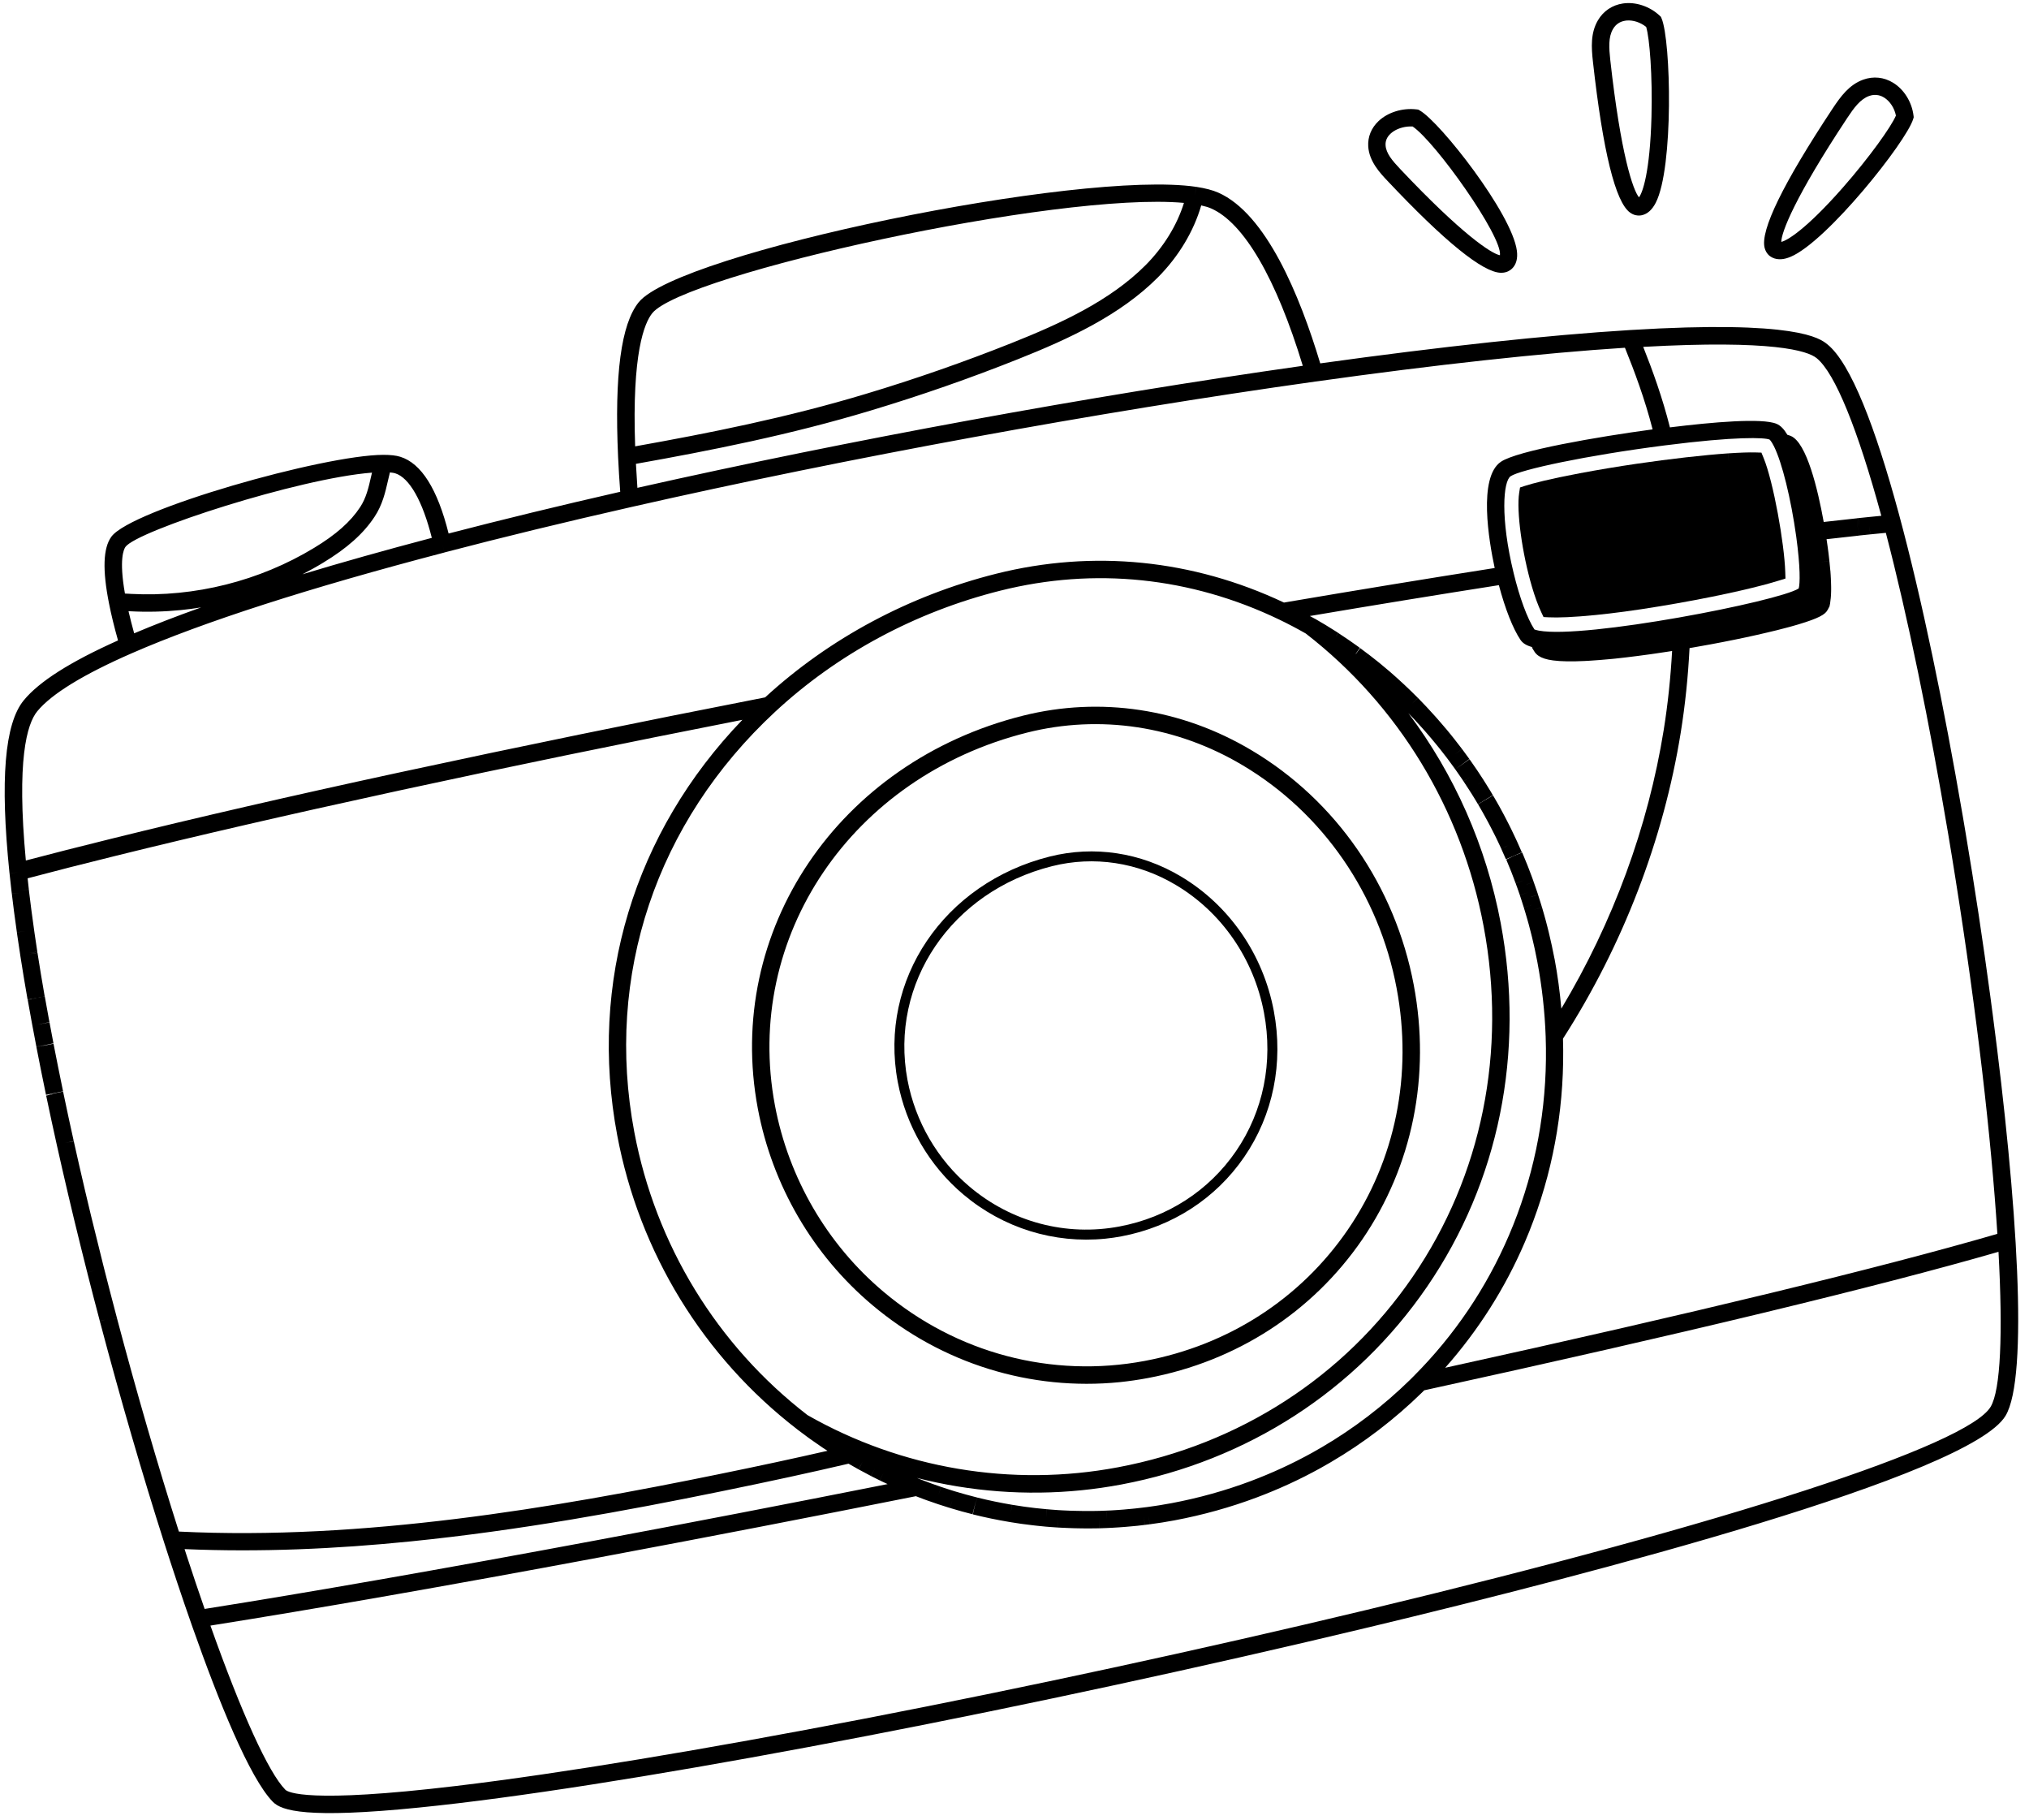 <?xml version="1.0" encoding="UTF-8"?>
<!DOCTYPE svg PUBLIC '-//W3C//DTD SVG 1.0//EN'
          'http://www.w3.org/TR/2001/REC-SVG-20010904/DTD/svg10.dtd'>
<svg height="418" preserveAspectRatio="xMidYMid meet" version="1.0" viewBox="19.4 42.1 466.4 417.6" width="466" xmlns="http://www.w3.org/2000/svg" xmlns:xlink="http://www.w3.org/1999/xlink" zoomAndPan="magnify"
><g id="change1_1"
  ><path d="M33.9,292.53c-0.38-1.82-0.75-3.63-1.11-5.44c-0.01-0.03-0.01-0.06-0.02-0.09c-0.37-1.82-0.72-3.63-1.07-5.41l-3.61,0.7 l3.27-0.73l0.33-0.06c-0.31-1.62-0.61-3.23-0.91-4.82l-1.97,0.36l-0.66,0.11l2.62-0.52l-0.19-1.02l-1.97,0.36l1.97-0.36 c-0.29-1.6-0.58-3.18-0.86-4.75l-0.02-0.1l0,0l-0.01-0.07l-1.97,0.33l-1.96,0.4l0.02,0.1l1.97-0.33l-1.97,0.35 c0.28,1.58,0.57,3.18,0.86,4.78l0.19,1.03l0.01,0.05c0.3,1.61,0.6,3.22,0.92,4.85l2.84-0.55l-2.84,0.57l0.01,0.07l0,0 c0.32,1.66,0.66,3.36,1,5.08c0.06,0.28,0.11,0.57,0.17,0.85c0.33,1.66,0.68,3.34,1.03,5.03c0,0.01,0,0.02,0.01,0.03l1.96-0.41 L33.9,292.53L33.9,292.53z"
    /><path d="M477.41,274.49c-0.17-1.26-0.33-2.53-0.5-3.79c-1.67-12.45-3.59-25.16-5.69-37.62c-0.2-1.21-0.41-2.41-0.61-3.62 c-0.04-0.23-0.08-0.45-0.12-0.68c-8.37-48.81-20.26-99.23-31.02-107.91c-1.73-1.4-7-5.65-45.38-3.3 c-18.93,1.16-43.53,3.81-71.21,7.66c-4.69-15.6-12.44-34.41-23.46-39.25c-1.3-0.57-2.96-1-5.05-1.32l-0.3,1.98l0.29-1.98 c-26.68-3.96-118.9,15.12-128.14,26.52c-4.05,5-5.6,16.64-4.74,35.59c0.12,2.54,0.28,5.21,0.49,7.97 c-13.93,3.18-27.18,6.4-39.45,9.59c-2.55-10.22-6.28-16.15-11.12-17.64c-0.97-0.3-2.24-0.44-3.88-0.44l0,0 c-13.79,0.04-57.94,12.58-62.51,18.8c-1.91,2.6-2.09,7.65-0.54,15.41l0,0c0.51,2.59,1.21,5.43,2.06,8.44 c-11.03,4.94-18.14,9.46-21.68,13.78c-4.39,5.35-5.46,18.29-3.28,39.57l0,0l0.02,0.15l1.99-0.2l-1.99,0.21 c0.14,1.36,0.29,2.75,0.46,4.16l0,0l0.07,0.56l1.99-0.23l-1.99,0.24c0.16,1.33,0.33,2.67,0.5,4.04l1.98-0.26l-1.98,0.26l0.05,0.38 l1.98-0.26l-1.98,0.26c0.19,1.45,0.4,2.93,0.61,4.43l1.98-0.28l-1.98,0.29l0.1,0.72l0,0c0.21,1.43,0.42,2.87,0.65,4.33l0.04,0.29 l0,0c0.24,1.52,0.48,3.06,0.74,4.62l1.97-0.33l-1.97,0.33l0.15,0.91l0,0c0.25,1.51,0.51,3.03,0.78,4.56l3.94-0.69 c-0.27-1.53-0.52-3.03-0.77-4.53l-1.97,0.33l1.97-0.33l-0.15-0.9c-0.26-1.55-0.5-3.08-0.74-4.6l-1.98,0.31l1.97-0.33l-0.03-0.22 l-1.98,0.29l1.98-0.31c-0.23-1.45-0.44-2.87-0.64-4.29l-1.98,0.29l1.98-0.29l-0.1-0.72l0,0c-0.21-1.48-0.41-2.94-0.6-4.38 l-0.05-0.38c-0.18-1.35-0.34-2.68-0.5-3.99l-0.06-0.55l-1.99,0.22l1.99-0.23c-0.1-0.87-0.19-1.71-0.28-2.56 c6.07-1.61,12.74-3.31,20.35-5.19l-0.48-1.93l0,0l0.48,1.93c18.57-4.59,39.8-9.49,63.14-14.56l2.47-0.54 c24.26-5.26,50.6-10.68,78.34-16.13c-24.92,25.89-35.39,60.32-28.77,95.49c5.07,26.93,19.77,50.93,41.38,67.57l0,0.01l0.42,0.31 l0,0l0.03-0.04c0,0,0,0,0,0l-0.03,0.04c0.66,0.5,1.32,0.99,1.98,1.48l0.75,0.54l0.3-0.42c0,0,0,0,0,0l-0.3,0.42 c0.7,0.5,1.41,1,2.13,1.48l0.49-0.73c0,0,0,0,0,0l-0.49,0.73l0.58,0.4c0,0,0,0,0,0l0,0c0.37,0.25,0.73,0.47,1.09,0.71 c-7.56,1.73-15.67,3.48-25.15,5.41c-37.58,7.68-81.63,15.23-123.94,13.15c-4.84-15.21-9.75-32.12-14.23-49.03l-1.93,0.51l1.93-0.52 l-0.08-0.31l0,0c-0.98-3.7-1.94-7.42-2.89-11.15l0,0l-0.14-0.56l0,0c-0.93-3.68-1.84-7.36-2.73-11.03l0,0l-0.14-0.57l-1.94,0.47 l1.94-0.47c-0.9-3.72-1.77-7.43-2.61-11.11l-1.95,0.45l1.95-0.45l-0.08-0.34l0,0c-0.43-1.87-0.85-3.73-1.26-5.59l-1.12,0.25 l1.11-0.28l-2.07,0.44l2.07-0.46c-0.83-3.71-1.64-7.49-2.42-11.24l0,0l-0.03-0.13l-1.96,0.39L30,293.42l1.97-0.33l-1.96,0.41l0,0 c0.02,0.11,0.05,0.22,0.07,0.33c0.75,3.6,1.55,7.28,2.37,10.97l0,0l0.01,0.05l0,0c0.42,1.87,0.84,3.74,1.27,5.62l1.95-0.45 l-1.95,0.45l0.08,0.34l0,0c0.85,3.7,1.72,7.42,2.62,11.15l0,0l0.14,0.57l1.94-0.47l-1.94,0.47c0.89,3.69,1.81,7.38,2.74,11.07 l1.94-0.49l-1.94,0.49l0.14,0.55l1.94-0.48l-1.94,0.49c0.95,3.74,1.91,7.47,2.9,11.18l1.93-0.51l-1.93,0.53l0.09,0.32l0,0 c4.64,17.52,9.72,35,14.69,50.54c1.79,5.58,4.03,12.38,6.5,19.39l0.12,0.33l0,0c5.88,16.67,13.03,34.45,18.39,39.89 c1.99,2.03,7.76,3.9,33.57,1.3c2.78-0.28,5.8-0.61,9.07-1c48.38-5.77,132.61-22.06,209.59-40.51 c51.01-12.23,137.8-34.79,146.04-48.53c5.34-8.9,2.72-49.03-2.97-92.41C477.43,274.61,477.42,274.55,477.41,274.49z M169.34,113.69 c7.26-8.95,93.17-27.99,122.21-25.34c-1.58,5.11-4.66,10.12-8.82,14.31c-8.16,8.2-19.58,13.43-30.72,17.87 c-10.94,4.36-22.25,8.31-33.61,11.72c-18.07,5.45-36.1,9.03-53,12.05C164.64,122.91,167.51,115.94,169.34,113.69z M165.58,148.32 c17.17-3.06,35.52-6.68,53.97-12.25c11.47-3.45,22.89-7.43,33.94-11.84c11.53-4.59,23.4-10.05,32.07-18.76 c4.77-4.8,8.25-10.61,9.96-16.54c0.91,0.2,1.69,0.43,2.29,0.7c7.53,3.31,14.97,16.12,21.06,36.16 c-48.99,6.94-104.43,17.11-152.95,28.04C165.79,151.95,165.68,150.11,165.58,148.32z M108.58,152.18c0.15-0.65,0.3-1.28,0.45-1.89 c0.58,0.05,0.96,0.13,1.2,0.2c3.28,1.01,6.31,6.38,8.43,14.84c-10.77,2.84-20.69,5.63-29.74,8.37c1.61-0.83,3.19-1.7,4.73-2.64 c5.55-3.35,9.31-6.72,11.85-10.58C107.31,157.76,107.99,154.79,108.58,152.18z M48.25,167.39c2.72-3.7,39.75-15.74,56.66-17.05 c-0.07,0.31-0.15,0.63-0.22,0.94c-0.57,2.51-1.11,4.87-2.51,7c-2.2,3.35-5.56,6.32-10.59,9.36c-12.51,7.59-27.45,11.35-42.06,10.57 l-0.43-0.03c-0.32-0.02-0.65-0.03-0.98-0.05C46.73,170.26,47.85,167.93,48.25,167.39z M65.64,181.31 c-5.67,2.02-10.8,4.01-15.4,5.96c-0.49-1.77-0.93-3.47-1.3-5.09l0.35,0.02c3.91,0.21,7.83,0.11,11.74-0.28 C62.58,181.76,64.11,181.56,65.64,181.31z M112.9,218.88L112.9,218.88l-2.15,0.46c-0.03,0.01-0.06,0.01-0.09,0.02l0,0 c-24.28,5.25-46.32,10.33-65.52,15.08l0.48,1.95l0,0l-0.48-1.95c-7.38,1.82-13.88,3.48-19.8,5.04c-2.15-22.99,0.21-31.35,2.63-34.3 c3.26-3.97,10.59-8.47,21.79-13.36c16.43-7.17,40.59-14.96,71.82-23.13l-0.51-1.94l0.51,1.93c13.26-3.47,27.73-6.99,42.99-10.45 c49.69-11.28,106.98-21.78,157.18-28.82c27.59-3.87,52.14-6.55,71.17-7.77c2.22,5.49,4.59,11.85,6.36,18.76 c-12.77,1.72-31.14,4.9-34.88,7.45c-5.26,3.58-2.75,18.24-1.42,24.41c-15.3,2.4-31.58,5.07-48.44,7.94 c-21-9.91-43.84-12.21-66.13-6.63c-20,5.02-38.35,14.84-53.13,28.42C166.06,207.7,138.37,213.38,112.9,218.88z M373.13,186.65 l-0.36,1.97l0,0l0,0l0,0L373.13,186.65c-0.61-0.11-0.9-0.23-1.02-0.28c-1.62-2.47-3.4-7.28-4.77-12.93 c-3.1-12.73-2.4-21.12-0.7-22.27c2.18-1.49,17.25-4.76,35.37-7.08c16.56-2.12,23.01-1.82,24.15-1.35c0.01,0.01,0.38,0.28,1.01,1.54 c1.87,3.74,3.92,12.07,5.12,20.73c0.97,7.06,0.89,10.9,0.57,11.95C428.25,179.94,383.74,188.6,373.13,186.65z M432.19,183.29 l-0.48-1.62l0,0L432.19,183.29z M430.4,183.8l-0.43-1.57c0,0,0,0,0,0L430.4,183.8z M429.44,184.06l-0.41-1.54c0,0,0,0,0,0 L429.44,184.06z M422.8,185.67l-0.32-1.43c0,0,0,0,0,0L422.8,185.67z M420.31,186.21l-0.3-1.4c0,0,0,0,0,0L420.31,186.21z M405.32,188.91l-0.19-1.16l0,0L405.32,188.91z M390.45,191.07l-0.12-1.14l0,0L390.45,191.07z M389.1,190.07l0.11,1.12 L389.1,190.07C389.1,190.07,389.1,190.07,389.1,190.07z M205.02,366.94c-20.8-16.04-34.94-39.15-39.82-65.08 c-6.77-35.97,5.02-71.15,32.35-96.53c14.36-13.33,32.27-22.97,51.82-27.87c21.58-5.41,43.72-3.12,64.02,6.62 c2.01,0.96,4.08,2.05,6.16,3.23c21.31,16.5,35.83,40.38,40.88,67.25c5.41,28.73-0.38,57.35-16.3,80.59 c-15.74,22.98-39.8,38.52-67.75,43.78C251.99,383.53,226.65,379.26,205.02,366.94z M337.05,198.17l0.51-0.59L337.05,198.17 C337.05,198.17,337.05,198.17,337.05,198.17z M228.1,380.79l-0.5,1.16c0,0,0,0,0,0L228.1,380.79 C228.1,380.79,228.1,380.79,228.1,380.79z M224.94,381.29l-0.6,1.31c0,0,0,0,0,0L224.94,381.29z M220.38,378.35l-0.28,0.53 L220.38,378.35C220.38,378.35,220.38,378.35,220.38,378.35z M218.12,377.54L218.12,377.54l-0.14,0.26L218.12,377.54z M62.31,399.23 L62.31,399.23l-0.48-1.5c17.26,0.75,34.77-0.03,51.99-1.77c24.97-2.52,49.33-6.99,71.46-11.52c11.17-2.28,20.46-4.3,29.17-6.34 c0.76,0.44,1.52,0.87,2.29,1.3l0.97-1.75l-0.95,1.76l0.28,0.15l0,0c0.71,0.39,1.42,0.77,2.14,1.14l0,0l0.42,0.22l0.92-1.77 l-0.91,1.78c0.67,0.34,1.34,0.68,2.02,1.01l0.88-1.8l-0.87,1.8l0.53,0.26l0.87-1.8l-0.87,1.8c0.42,0.2,0.84,0.4,1.26,0.59 c-23.13,4.59-45.66,8.94-67.02,12.93c-34.95,6.53-66,11.97-89.97,15.76C65.1,407.65,63.72,403.54,62.31,399.23z M476.98,365.03 c-5.3,8.85-60.31,26.74-143.54,46.7c-76.85,18.43-160.9,34.67-209.14,40.43c-34.22,4.09-38.75,1.44-39.31,0.87 c-3.89-3.96-10.07-17.59-17.22-37.72c23.91-3.79,54.71-9.18,89.36-15.66c0.8-0.15,1.62-0.3,2.43-0.46 c22.44-4.2,46.09-8.78,70.37-13.62c0.62,0.24,1.25,0.48,1.87,0.71l0.69,0.25l0,0c0.65,0.23,1.3,0.46,1.96,0.68l0,0l0.67,0.23 l0.63-1.9l-0.63,1.9c0.68,0.23,1.36,0.44,2.04,0.65l0.6,0.19l0.59-1.91l-0.58,1.91c0.73,0.22,1.46,0.43,2.19,0.64l0.54-1.93 l-0.54,1.93l0.48,0.14l0,0c0.84,0.23,1.68,0.45,2.52,0.66l0.81-3.24l-0.75,3.26l0.1,0.03l0.93-3.89l-0.13-0.03 c-0.81-0.2-1.61-0.41-2.41-0.64l-0.53,1.93l0.53-1.93l-0.46-0.13v0c-0.71-0.2-1.41-0.4-2.11-0.61l0,0l-0.58-0.18 c-0.66-0.21-1.32-0.41-1.97-0.63l0,0l-0.64-0.22l-0.65,1.89l0.64-1.89c-0.63-0.21-1.26-0.43-1.89-0.66l-0.68,1.88l0.68-1.88 l-0.66-0.24l-0.69,1.88l0.69-1.88c-0.62-0.23-1.23-0.46-1.85-0.7l-0.49-0.19l0,0.01c-0.02-0.01-0.04-0.02-0.07-0.03l0-0.01 l-0.09-0.04l0,0.01c0,0-0.01,0-0.01,0l0-0.01c-0.17-0.07-0.33-0.14-0.5-0.2c12.3,3.13,25.09,4.11,37.79,2.83 c3.06-0.31,6.12-0.75,9.16-1.32c28.99-5.46,53.96-21.6,70.3-45.45c16.53-24.12,22.54-53.8,16.93-83.59 c-3.34-17.73-10.66-34.19-21.23-48.24c0.43,0.44,0.85,0.88,1.27,1.32l0.55,0.6l0,0c0.45,0.49,0.9,0.97,1.34,1.47l1.49-1.33 l-1.49,1.33l0.6,0.67l1.5-1.32l-1.5,1.32c0.43,0.48,0.84,0.97,1.26,1.46l0,0l0.59,0.7l0,0c0.42,0.5,0.83,1.01,1.25,1.52l0,0 l0.54,0.67l1.57-1.24l-1.57,1.24c0.44,0.55,0.87,1.11,1.3,1.67l0,0l0.43,0.57l0,0c0.55,0.73,1.09,1.47,1.62,2.21l0,0l0.05,0.07v0 c0.56,0.78,1.11,1.58,1.65,2.38l0,0l0.24,0.37l1.64-1.08l-1.63,1.09c0.44,0.66,0.87,1.32,1.3,1.99l0.46,0.73l1.7-1.06l-1.69,1.06 c0.35,0.55,0.69,1.11,1.03,1.67l0,0l0.51,0.86l3.42-2.08l-0.5-0.85l-1.71,1.03l1.71-1.03c-0.35-0.58-0.71-1.16-1.07-1.73l0,0 l-0.48-0.76l-1.69,1.07l1.69-1.08c-0.44-0.69-0.89-1.37-1.34-2.05l0,0l-0.26-0.39l-1.66,1.12l1.66-1.12 c-0.56-0.83-1.13-1.66-1.71-2.47l-1.63,1.16l-1.65,1.13l3.26-2.32l-1.65,1.13l1.63-1.16c-0.55-0.77-1.11-1.54-1.68-2.29l-1.6,1.2 l1.59-1.21l-0.44-0.57l-1.59,1.21l1.59-1.21c-0.44-0.58-0.89-1.16-1.34-1.73l0,0l-0.56-0.7l-1.56,1.25l1.56-1.26 c-0.43-0.53-0.85-1.05-1.29-1.57l-1.54,1.28l1.53-1.28l-0.61-0.72l-1.53,1.29l1.53-1.29c-0.43-0.51-0.87-1.01-1.31-1.52l0,0 l-0.62-0.7l0,0c-0.46-0.51-0.92-1.02-1.39-1.52l-1.47,1.36l1.47-1.36l-0.57-0.62l-1.46,1.37l1.46-1.37 c-0.52-0.55-1.04-1.1-1.57-1.64l-1.43,1.4l1.43-1.4l-0.43-0.44l-1.43,1.4l1.42-1.41c-2.07-2.09-4.24-4.11-6.44-6.02l0,0l-0.43-0.36 l-1.3,1.52l1.3-1.52c-0.59-0.5-1.18-1-1.78-1.49l-1.27,1.55l1.27-1.55l-0.58-0.47l-1.26,1.56l1.26-1.56 c-0.56-0.45-1.12-0.9-1.69-1.33l0,0l-0.64-0.49l-1.18,1.54c0,0,0,0,0,0l1.17-1.54c-0.56-0.43-1.13-0.85-1.69-1.27l-0.98,1.34 c-0.01-0.01-0.03-0.03-0.04-0.04l0.94-1.36l-0.56-0.41l-0.91,1.26c0,0,0,0,0,0l0.91-1.26c-0.59-0.43-1.19-0.85-1.79-1.26l0,0 l-0.57-0.39l-0.66,0.97c0,0,0,0,0,0l0.66-0.97c-0.68-0.46-1.36-0.91-2.04-1.36l-0.46,0.71c0,0,0,0-0.01-0.01l0.46-0.71l-0.34-0.23 l0,0c-0.88-0.57-1.78-1.13-2.68-1.67v0c0,0,0,0,0,0l-0.19,0.31c0,0,0,0,0,0l0.19-0.31l-0.72-0.42l0,0l-0.34-0.2 c-0.44-0.26-0.87-0.52-1.31-0.77l-0.01,0.01c-0.37-0.21-0.75-0.41-1.12-0.61c15.09-2.55,29.66-4.93,43.45-7.09 c1.46,5.49,3.24,10.02,4.98,12.59c0.5,0.74,1.33,1.26,2.54,1.6c0.01,0.02,0.02,0.04,0.03,0.06l0.06-0.03 c0.04,0.01,0.08,0.02,0.12,0.03l-0.13,0.08l0.12,0.21l0.35-0.21c0,0,0.01,0,0.01,0l-0.36,0.21c0.17,0.28,0.34,0.55,0.5,0.8l0,0 l0.01,0.02c0.47,0.69,1.2,1.18,2.26,1.52l0,0c0.56,0.18,1.21,0.32,1.99,0.42c0.91,0.12,2,0.19,3.25,0.21l0.03-2l-0.03,2 c1.17,0.02,2.5-0.01,3.96-0.08c0.36-0.02,0.72-0.04,1.09-0.06l-0.12-2l0.12,2c0.74-0.04,1.5-0.1,2.29-0.16 c0.79-0.06,1.59-0.13,2.42-0.21c0.25-0.02,0.5-0.05,0.76-0.07c0.17-0.02,0.33-0.03,0.5-0.05c0.84-0.09,1.71-0.18,2.58-0.29 c1.75-0.21,3.56-0.44,5.41-0.7l1.45-0.21c0.91-0.13,1.82-0.27,2.74-0.41l-0.31-1.98l0.31,1.98c0.3-0.05,0.59-0.1,0.89-0.14 c-0.34,6.09-0.97,12.17-1.92,18.1c-3.58,22.3-11.69,44.32-23.54,64.09c-0.34-3.83-0.85-7.66-1.56-11.45l-1.97,0.37l1.96-0.37 c-0.19-1-0.39-2-0.61-2.99l-1.95,0.42l1.95-0.42l-0.22-0.97c-0.15-0.67-0.3-1.33-0.46-2l-1.94,0.47l1.94-0.47 c-0.07-0.27-0.13-0.54-0.2-0.81l-0.08-0.33c-0.15-0.6-0.31-1.21-0.47-1.8l-1.93,0.52l1.93-0.52c-0.11-0.4-0.22-0.79-0.33-1.19 l-1.92,0.54l1.92-0.54c-0.16-0.58-0.33-1.16-0.5-1.73l-1.92,0.57l1.91-0.58c-0.12-0.39-0.24-0.79-0.36-1.18l0,0 c-0.18-0.58-0.37-1.16-0.55-1.73l-1.9,0.62l1.9-0.63l-0.05-0.16c-0.11-0.33-0.22-0.65-0.33-0.98l0,0c-0.2-0.6-0.41-1.19-0.62-1.78 l-1.88,0.67l1.88-0.68l-0.12-0.34c-0.08-0.23-0.17-0.47-0.25-0.7l0,0c-0.25-0.67-0.5-1.33-0.76-2l-1.86,0.73l1.86-0.73l-0.3-0.78 l-1.86,0.74l1.86-0.74c-0.37-0.93-0.75-1.85-1.14-2.77l0,0l-0.07-0.16l-1.86,0.74l-1.8,0.88l0.04,0.1l1.84-0.78l-1.84,0.79 c0.38,0.88,0.75,1.78,1.1,2.67l0,0l0.29,0.76l0,0c0.25,0.64,0.5,1.28,0.73,1.93l1.88-0.69l-1.87,0.7c0.08,0.22,0.16,0.43,0.23,0.65 l0.13,0.35l0,0c0.2,0.57,0.41,1.14,0.6,1.72l1.89-0.64l-1.89,0.65c0.11,0.31,0.21,0.62,0.31,0.94l0.05,0.16l0,0 c0.18,0.55,0.36,1.11,0.53,1.67l1.91-0.59l-1.91,0.6c0.12,0.38,0.23,0.76,0.35,1.14c0.17,0.56,0.33,1.12,0.49,1.68 c0.11,0.38,0.21,0.76,0.32,1.14l0,0c0.16,0.58,0.31,1.16,0.45,1.74l1.94-0.49l-1.94,0.49l0.28,1.1c0.16,0.64,0.3,1.28,0.45,1.93 l0.21,0.94l0,0c0.21,0.96,0.4,1.92,0.58,2.88l0,0c1.07,5.68,1.71,11.44,1.91,17.13l2-0.07l-2,0.07c0.5,14.16-1.7,27.93-6.54,40.94 c-0.59,1.59-1.23,3.19-1.9,4.75c-5.2,12.12-12.56,23.01-21.89,32.36l0.01,0.01c0,0,0,0,0,0l-0.01-0.01l-0.32,0.32 c-0.18,0.19-0.37,0.37-0.55,0.55c-6.07,5.94-12.87,11.14-20.22,15.45c-0.74,0.43-1.49,0.86-2.24,1.28 c-2.26,1.25-4.6,2.44-6.95,3.52c-2.37,1.09-4.81,2.11-7.26,3.03c-5.82,2.18-11.9,3.87-18.09,5.04l0.36,1.94l0.01,0.05l-0.37-1.99 c-0.93,0.17-1.85,0.33-2.78,0.48l-0.91,0.14v0c-0.62,0.09-1.24,0.19-1.86,0.27v0l-1.08,0.13l-0.15,0.02 c-0.52,0.06-1.03,0.13-1.55,0.18l0.21,1.99l-0.21-1.99c-0.27,0.03-0.54,0.05-0.81,0.08l-0.34,0.03l0.19,1.99l-0.19-1.99 c-0.54,0.05-1.08,0.1-1.62,0.15c-0.31,0.03-0.62,0.05-0.94,0.07l-0.24,0.02c-0.53,0.04-1.06,0.07-1.59,0.1l0,0 c-0.4,0.02-0.79,0.04-1.19,0.05l0.08,2l-0.09-2c-0.52,0.02-1.04,0.04-1.57,0.06v0c-0.4,0.01-0.79,0.02-1.19,0.02l0.03,2l-0.03-2 c-0.52,0.01-1.05,0.01-1.57,0.01l0,2l0-2c-0.39,0-0.78,0-1.17-0.01c-0.53-0.01-1.05-0.01-1.58-0.03c-0.38-0.01-0.76-0.02-1.15-0.03 l0,0c-0.53-0.02-1.07-0.04-1.6-0.07v0c-0.37-0.02-0.74-0.04-1.1-0.06l0,0c-0.55-0.03-1.1-0.08-1.64-0.12v0l-1.05-0.09l-0.18,1.99 l0.17-1.99c-0.57-0.05-1.14-0.11-1.71-0.17l0,0l-0.97-0.1l-0.23,1.99l0.23-1.99c-0.61-0.07-1.22-0.15-1.83-0.23l-0.83-0.11l0,0 c-0.69-0.1-1.38-0.2-2.06-0.32l-0.32,1.97l0.32-1.97l-0.58-0.09l-0.34,1.97l0.33-1.97c-2.67-0.45-5.36-1.01-7.99-1.66l-0.97,3.88 c2.73,0.68,5.52,1.26,8.29,1.72l0,0l0.61,0.1c0.71,0.12,1.43,0.23,2.14,0.33l0.28-1.98l-0.28,1.98l0.86,0.11 c0.63,0.08,1.27,0.17,1.9,0.24v0l1,0.11l0.21-1.99l-0.21,1.99c0.59,0.06,1.18,0.12,1.78,0.18l0,0l1.09,0.09l0.16-1.99l-0.16,1.99 c0.57,0.04,1.14,0.09,1.71,0.12l0.13-2l-0.12,2c0.38,0.02,0.76,0.04,1.14,0.06l0.1-2l-0.1,2c0.55,0.03,1.11,0.05,1.66,0.07l0.07-2 l-0.07,2c0.4,0.01,0.79,0.03,1.19,0.04c0.55,0.01,1.09,0.02,1.64,0.03c0.4,0,0.81,0.01,1.21,0.01l0,0c0.54,0,1.09-0.01,1.63-0.01v0 c0.41-0.01,0.82-0.01,1.23-0.02l-0.05-2l0.06,2c0.54-0.01,1.08-0.04,1.62-0.06l0,0c0.41-0.02,0.82-0.03,1.24-0.06l-0.11-2l0.11,2 c0.55-0.03,1.1-0.07,1.65-0.1l0.24-0.02c0.33-0.02,0.66-0.04,0.98-0.07c0.56-0.04,1.12-0.1,1.68-0.15l0.33-0.03 c0.21-0.02,0.42-0.04,0.62-0.06c0.08-0.01,0.16-0.02,0.24-0.02c0.54-0.06,1.07-0.12,1.61-0.19l0.15-0.02l-0.24-1.98l0.25,1.98 l1.12-0.14l-0.26-1.98l0.27,1.98c0.64-0.09,1.29-0.18,1.94-0.28l-0.3-1.98l0.3,1.98l0.95-0.14c0.93-0.15,1.85-0.31,2.78-0.48 l0.02,0l0.08-0.02c6.41-1.21,12.72-2.96,18.75-5.22c2.54-0.95,5.08-2.01,7.54-3.14c2.44-1.12,4.86-2.35,7.21-3.65 c0.78-0.43,1.56-0.88,2.33-1.33c7.63-4.47,14.69-9.87,21-16.04c0.16-0.16,0.33-0.32,0.49-0.49 c58.96-12.89,104.49-23.87,132.01-31.83C479.81,348.17,479.29,361.18,476.98,365.03z M478.53,325.28 c-26.46,7.71-70.19,18.31-126.93,30.78c7.61-8.6,13.77-18.27,18.31-28.87c0.7-1.62,1.36-3.28,1.97-4.93 c4.95-13.3,7.23-27.38,6.8-41.84c13.75-21.41,23.11-45.72,27.07-70.36c1.02-6.36,1.69-12.87,2.02-19.4 c0.24-0.04,0.48-0.08,0.72-0.12c1.41-0.24,2.81-0.5,4.2-0.75c1.85-0.34,3.67-0.7,5.44-1.06c0.88-0.18,1.75-0.36,2.6-0.54l0,0 c0.85-0.18,1.69-0.36,2.5-0.55v0c0.82-0.18,1.61-0.37,2.38-0.55l-0.8-3.41c0,0,0,0,0,0l0.8,3.41c0.77-0.18,1.52-0.36,2.25-0.54 c0.72-0.18,1.42-0.36,2.09-0.54v0l0.98-0.26l0,0c0.64-0.18,1.25-0.35,1.82-0.52v0c0.58-0.17,1.12-0.34,1.63-0.51 c0.51-0.17,0.99-0.33,1.42-0.49l-0.69-1.88l0.69,1.88c1.56-0.58,2.52-1.07,3.12-1.6c0.26-0.23,0.47-0.5,0.65-0.84l0,0l0.01-0.01 c0,0,0-0.01,0.01-0.01l0,0l0.13-0.29v0c0,0,0,0,0,0l0,0l0,0c0.01-0.03,0.02-0.07,0.04-0.1c0.01,0,0.02,0,0.02,0 c0.26-0.16,0.4-1.81,0.4-1.81l0-0.02c0.01-0.1,0.03-0.19,0.04-0.29c0.01-0.15,0.03-0.3,0.04-0.46l-0.08-0.01l0,0l0.08,0.01 c0.01-0.16,0.02-0.32,0.03-0.48l0,0c0.01-0.18,0.01-0.36,0.02-0.55h0c0-0.16,0.01-0.33,0.01-0.5l0,0c0-0.19,0-0.39,0-0.6l-0.15,0 l0,0l0.15,0l-0.01-0.49l-0.15,0l0-0.01l0.15,0c-0.01-0.23-0.01-0.46-0.02-0.7l0,0l-0.02-0.45l-0.12,0.01l0-0.01l0.12-0.01 c-0.01-0.27-0.03-0.54-0.04-0.82l-0.08,0.01v-0.01l0.08-0.01l-0.02-0.33l-0.06,0l0,0l0.06,0c-0.02-0.33-0.05-0.66-0.07-1.01 l-0.02-0.06l0.01,0l-0.01,0l-0.01-0.02l0.02,0l-0.02,0l-0.01-0.02l0.02,0c-0.06-0.66-0.12-1.36-0.2-2.06l-1.99,0.21l1.99-0.22 l-0.14-1.23l-0.11-0.92l-1.98,0.25l1.98-0.25c-0.06-0.48-0.13-0.98-0.2-1.47l0,0l-0.11-0.76l0-0.01c-0.03-0.21-0.07-0.43-0.1-0.64 c2.54-0.29,5.01-0.57,7.37-0.82l-0.42-3.98c-2.44,0.26-4.98,0.54-7.6,0.84c-1.35-7.45-3.9-18.23-7.57-19.77 c-0.23-0.1-0.49-0.18-0.78-0.26c-0.78-1.32-1.58-2.14-2.48-2.52c-3.31-1.4-14.79-0.39-24.52,0.81c-1.71-6.79-3.97-13.04-6.14-18.5 c29.76-1.65,37.75,0.88,39.85,2.58c4.28,3.45,9.49,16.46,14.88,36.24c-0.8,0.08-1.61,0.16-2.43,0.24l0,0l-0.51,0.05l-2.34,0.24 l0.21,1.99l-0.22-1.99l-0.35,0.04l0.42,3.98l0.36-0.04l2.32-0.24l-0.2-1.99l0.21,1.99l0.5-0.05l-0.2-1.99l0.2,1.99 c1.04-0.1,2.06-0.21,3.07-0.3c5.01,19.13,10.02,43.6,14.32,69.13c0.57,3.39,1.13,6.82,1.68,10.31 C473.82,274.61,477.13,303.4,478.53,325.28z M436.62,167.4L436.62,167.4l0.85-0.12L436.62,167.4z M437.79,169.63l-0.94,0.11l0,0 L437.79,169.63z M436.53,166.65C436.53,166.65,436.53,166.64,436.53,166.65l0.85-0.12L436.53,166.65z"
    /><path d="M368.11,235.08L368.11,235.08C368.11,235.07,368.11,235.07,368.11,235.08L368.11,235.08l-0.39-0.83l-1.81,0.85l1.81-0.85 c-0.29-0.62-0.58-1.24-0.88-1.85l0,0l-0.48-0.97l-1.79,0.9l1.79-0.9c-0.28-0.56-0.57-1.12-0.86-1.68l-0.52-0.99l-1.76,0.94 l1.76-0.94c-0.29-0.55-0.59-1.1-0.89-1.64l0,0l-0.54-0.96l-1.74,0.99l1.74-0.99c-0.32-0.55-0.64-1.1-0.96-1.65l-3.44,2.04 c0.31,0.53,0.62,1.06,0.92,1.59v0l0.52,0.93l1.75-0.97l-1.75,0.97c0.29,0.52,0.58,1.05,0.86,1.58l0,0l0.51,0.96 c0.28,0.54,0.56,1.08,0.83,1.62l0,0l0.47,0.93l1.8-0.88l-1.8,0.88c0.29,0.59,0.57,1.19,0.85,1.79l0,0l0.37,0.8l1.82-0.83 l-1.82,0.84c0.37,0.8,0.73,1.61,1.08,2.43l3.67-1.58C368.86,236.74,368.49,235.91,368.11,235.08z"
    /><path d="M283.31,358.41c20.29-3.82,37.76-15.12,49.21-31.81c11.57-16.88,15.78-37.65,11.86-58.49 c-4.28-22.75-17.87-42.42-37.29-53.96v0c-16.09-9.59-34.76-12.41-52.55-7.95c-42.43,10.63-68.63,49.45-60.94,90.29 c3.32,17.63,12.66,33.67,26.31,45.15l0,0c16,13.49,36.43,19.78,56.91,17.72C278.98,359.13,281.14,358.82,283.31,358.41z M222.48,338.58l-1.29,1.53L222.48,338.58c-12.94-10.89-21.8-26.1-24.95-42.83c-7.29-38.73,17.64-75.56,57.98-85.67 c16.76-4.2,34.35-1.53,49.53,7.51l1.02-1.72l-1.02,1.72c18.43,10.95,31.34,29.64,35.4,51.26c3.72,19.79-0.26,39.49-11.23,55.49 c-10.84,15.82-27.41,26.52-46.65,30.14C261.15,358.51,239.25,352.72,222.48,338.58z"
    /><path d="M305.41,307.61c6.64-9.68,9.05-21.59,6.8-33.54c-2.46-13.05-10.25-24.32-21.38-30.94v0c-9.23-5.5-19.93-7.12-30.13-4.56 c-24.33,6.1-39.35,28.36-34.94,51.77c1.9,10.11,7.26,19.3,15.08,25.89l0,0c9.18,7.74,20.89,11.34,32.63,10.16 c1.24-0.13,2.49-0.3,3.73-0.54C288.83,323.66,298.85,317.18,305.41,307.61z M242.31,314.47l-0.74,0.88L242.31,314.47 c-7.42-6.24-12.5-14.97-14.31-24.56c-4.18-22.21,10.11-43.33,33.25-49.13c9.61-2.41,19.7-0.88,28.4,4.3l0.59-0.99l-0.59,0.99 c10.57,6.28,17.97,16.99,20.3,29.39c2.14,11.35-0.15,22.65-6.44,31.82c-6.22,9.07-15.72,15.21-26.75,17.29 C264.49,325.91,251.93,322.58,242.31,314.47z"
    /><path d="M424.29,145.74l-1.3-0.04c-1.49-0.04-3.62,0.03-6.32,0.21l0.13,2l-0.14-2c-5.64,0.39-13.31,1.26-21.04,2.39l0,0 c-4.36,0.64-8.76,1.37-13.07,2.18c-7.16,1.35-10.79,2.32-12.58,2.89l-1.17,0.38l-0.19,1.22c-0.66,4.2,0.66,13.9,2.94,21.62l0,0 c0.68,2.3,1.4,4.27,2.15,5.86l0.51,1.08l1.19,0.06c2.08,0.11,5.7-0.02,10.81-0.53c4-0.4,8.91-1.04,14.69-2l0,0 c2.46-0.4,5.11-0.87,7.88-1.39c11.47-2.16,17.52-3.89,19.59-4.54l1.45-0.45l-0.05-1.52c-0.21-6.55-2.72-20.72-4.99-26.23 L424.29,145.74z"
    /><path d="M364.39,104.41c0.18,0,0.35,0,0.51-0.02c1.01-0.1,1.68-0.56,2.08-0.95c0.96-0.95,1.33-2.32,1.1-4.1 c-1.12-8.54-17.64-29.57-22.32-32.23l-0.35-0.2l-0.4-0.05c-3.23-0.38-6.58,0.66-8.74,2.7c-1.65,1.56-2.49,3.62-2.36,5.8 c0.21,3.46,2.74,6.14,4.41,7.91C351.47,97.22,360.25,104.33,364.39,104.41z M339.01,72.47c0.96-0.91,2.39-1.49,3.89-1.65 c0.4-0.04,0.81-0.05,1.22-0.03c5.27,3.57,20.68,25.29,20.07,29.59c-1.95-0.36-8.73-4.77-22.97-19.86c-1.75-1.86-3.21-3.55-3.32-5.4 C337.83,74.12,338.21,73.23,339.01,72.47z"
    /><path d="M394.1,90.58c0.87,0.62,1.7,0.73,2.33,0.66c0.14-0.01,0.27-0.04,0.39-0.06c1.28-0.29,2.35-1.25,3.18-2.86 c4.15-8.07,3.5-37.27,1.35-42.35l-0.17-0.39l-0.31-0.29c-2.28-2.13-5.53-3.2-8.41-2.77c-2.45,0.36-4.5,1.73-5.75,3.87 c-1.71,2.92-1.52,6.2-1.14,9.58C387.86,76.52,390.73,88.17,394.1,90.58z M390.17,48.4c0.64-1.1,1.61-1.75,2.87-1.93 c0.07-0.01,0.14-0.02,0.21-0.03c1.52-0.15,3.24,0.41,4.55,1.47c0.8,2.61,1.47,11.28,1.22,20.62c-0.34,12.83-2.06,17.5-2.87,18.54 c-1.38-1.65-4.18-9.79-6.6-31.56C389.25,52.73,389.08,50.27,390.17,48.4z"
    /><path d="M459.25,68.25c-0.39-3.1-2.18-5.98-4.68-7.51c-2.11-1.3-4.56-1.55-6.89-0.71c-3.18,1.15-5.13,3.79-7.01,6.62 c-11.42,17.26-16.68,28.04-15.64,32.04c0.33,1.26,1.11,1.9,1.71,2.2c0.67,0.34,1.42,0.47,2.26,0.39c0.63-0.06,1.3-0.25,2.02-0.55 c8.35-3.53,26.56-26.38,28.16-31.66l0.12-0.41L459.25,68.25z M442.94,84.91c-8.48,9.63-12.79,12.12-14.08,12.4 c0-2.15,3.06-10.2,15.15-28.46c1.55-2.34,3-4.33,5.03-5.07c0.34-0.12,0.68-0.2,1.01-0.24c0.84-0.08,1.65,0.11,2.43,0.59 c1.35,0.83,2.39,2.43,2.73,4.15C454.15,70.81,449.11,77.9,442.94,84.91z"
  /></g
></svg
>
